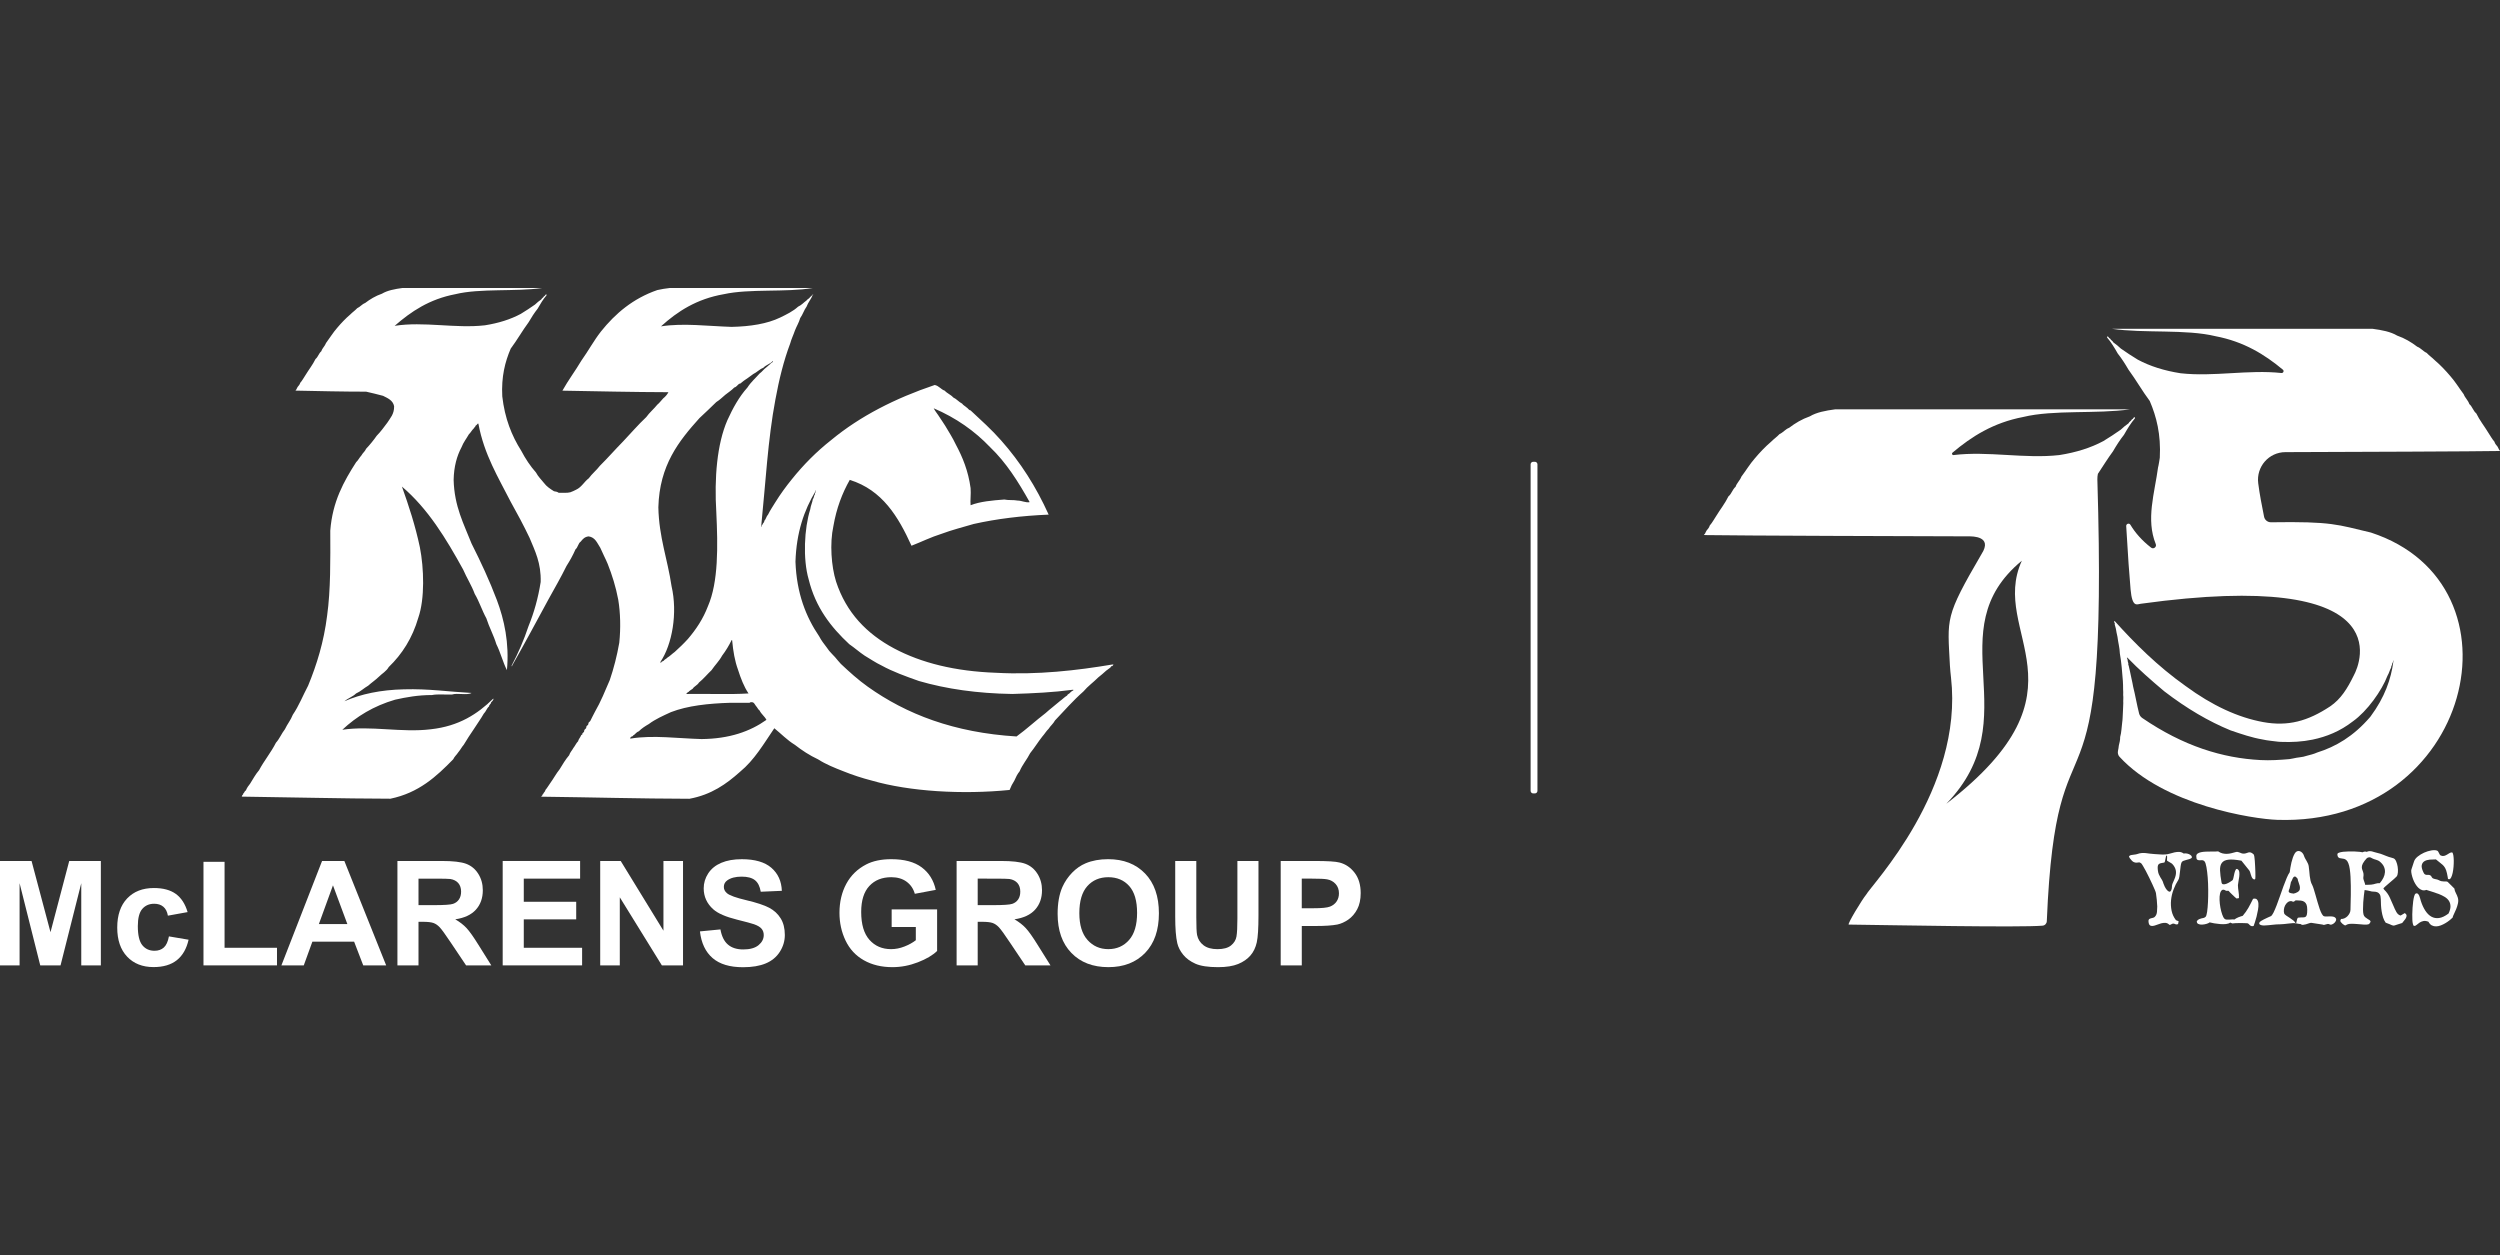 <?xml version="1.0" encoding="utf-8"?>
<!-- Generator: Adobe Illustrator 25.1.0, SVG Export Plug-In . SVG Version: 6.00 Build 0)  -->
<svg version="1.1" id="Layer_1" xmlns="http://www.w3.org/2000/svg" xmlns:xlink="http://www.w3.org/1999/xlink" x="0px" y="0px"
	 width="241px" height="121px" viewBox="0 0 241 121" enable-background="new 0 0 241 121" xml:space="preserve">
<rect x="0" y="0" width="241" height="121" fill="#333333" stroke="none"/>
<g>
	<path fill="#FFFFFF" d="M147.798,76.486h0.165c0.136,0,0.247-0.111,0.247-0.247V44.762c0-0.136-0.111-0.247-0.247-0.247h-0.165
		c-0.136,0-0.247,0.111-0.247,0.247v31.477C147.551,76.375,147.662,76.486,147.798,76.486z"/>
	<path fill-rule="evenodd" clip-rule="evenodd" fill="#FFFFFF" d="M47.55,67.347c0.078,0.064-0.113,0.287-0.203,0.35
		c-0.012,0.188-0.191,0.213-0.203,0.4c-0.223,0.181-0.299,0.507-0.508,0.7c-0.297,0.525-0.65,0.994-0.966,1.5
		c-0.331,0.492-0.663,0.981-0.966,1.5c-0.19,0.214-0.321,0.484-0.509,0.7c-0.156,0.247-0.38,0.426-0.508,0.7
		c-1.617,1.66-3.32,3.235-6.051,3.799c-4.801-0.012-9.486-0.139-14.239-0.2c-0.194,0.01-0.018-0.04-0.051-0.15
		c0.063-0.022,0.105-0.064,0.102-0.149c0.117-0.069,0.119-0.249,0.254-0.299c0.101-0.251,0.248-0.457,0.407-0.651
		c0.278-0.443,0.53-0.912,0.864-1.299c0.494-0.93,1.149-1.703,1.627-2.649c0.346-0.376,0.545-0.897,0.865-1.3
		c0.228-0.492,0.563-0.879,0.762-1.399c0.581-0.846,0.98-1.87,1.475-2.8c0.835-2.029,1.513-4.211,1.831-6.748
		c0.346-2.492,0.315-5.354,0.305-8.197c0.212-2.807,1.306-4.748,2.492-6.598c0.202-0.185,0.32-0.452,0.508-0.65
		c0.126-0.244,0.35-0.39,0.458-0.65c0.368-0.388,0.707-0.805,1.018-1.25c0.377-0.378,0.692-0.819,1.017-1.25
		c0.291-0.464,0.676-0.833,0.661-1.599c-0.117-0.569-0.607-0.769-1.067-1c-0.533-0.143-1.076-0.276-1.628-0.4
		c-2.271-0.001-4.486-0.055-6.712-0.1c-0.215,0.008,0-0.077,0-0.15c0.026-0.074,0.075-0.126,0.102-0.2
		c0.096-0.123,0.209-0.226,0.254-0.4c0.197-0.223,0.34-0.498,0.508-0.749c0.316-0.522,0.692-0.986,0.966-1.55
		c0.246-0.19,0.317-0.555,0.56-0.749c0.102-0.316,0.345-0.493,0.457-0.8c0.362-0.478,0.674-1.004,1.068-1.45
		c0.393-0.464,0.809-0.905,1.272-1.299c0.207-0.213,0.46-0.38,0.66-0.599c0.293-0.13,0.458-0.384,0.763-0.5
		c0.477-0.364,1.002-0.682,1.627-0.9c0.527-0.315,1.238-0.45,1.984-0.55h13.476c-2.617,0.377-5.987,0.014-8.391,0.6
		c-2.498,0.477-4.268,1.67-5.848,3.05c2.802-0.443,5.853,0.273,8.696-0.051c1.316-0.207,2.471-0.57,3.459-1.1
		c0.473-0.284,0.928-0.587,1.373-0.899c0.186-0.184,0.394-0.346,0.61-0.5c0.053-0.132,0.202-0.169,0.255-0.3
		c0.073-0.028,0.123-0.078,0.152-0.15c0.062-0.056,0.104-0.044,0.102,0.05c-0.334,0.388-0.604,0.84-0.865,1.3
		c-0.319,0.402-0.601,0.843-0.865,1.299c-0.606,0.821-1.119,1.732-1.729,2.549c-0.543,1.265-0.914,2.701-0.813,4.599
		c0.238,2.114,0.911,3.802,1.831,5.249c0.403,0.771,0.872,1.475,1.424,2.1c0.201,0.385,0.502,0.673,0.763,0.998
		c0.247,0.34,0.604,0.573,0.966,0.8c0.184,0.019,0.339,0.067,0.458,0.151c0.38-0.009,0.813,0.032,1.118-0.05
		c0.201-0.069,0.381-0.159,0.559-0.249c0.532-0.245,0.777-0.77,1.221-1.101c0.314-0.44,0.742-0.769,1.067-1.199
		c0.769-0.761,1.479-1.579,2.237-2.349c0.745-0.785,1.449-1.608,2.237-2.35c0.313-0.442,0.732-0.781,1.067-1.2
		c0.216-0.171,0.369-0.404,0.561-0.599c0.204-0.164,0.381-0.358,0.508-0.6c-3.449-0.009-6.82-0.092-10.22-0.149
		c0.564-1.012,1.245-1.909,1.831-2.9c0.65-0.909,1.196-1.923,1.881-2.799c1.396-1.743,3.096-3.189,5.44-3.999
		c0.382-0.092,0.796-0.15,1.22-0.201H78.36c-2.62,0.44-6.086,0.049-8.594,0.6c-2.604,0.455-4.452,1.652-6.046,3.099
		c2.146-0.339,4.604-0.015,6.809,0.05c1.826-0.039,3.426-0.298,4.678-0.899c0.623-0.304,1.249-0.607,1.729-1.05
		c0.329-0.144,0.539-0.403,0.815-0.6c0.092-0.142,0.288-0.182,0.355-0.349c0.105-0.015,0.1-0.136,0.204-0.15
		c-0.026-0.104,0.198-0.107,0.05-0.05c-0.164,0.421-0.453,0.72-0.609,1.149c-0.245,0.328-0.368,0.772-0.611,1.099
		c-0.126,0.443-0.35,0.79-0.509,1.2c-0.143,0.427-0.336,0.803-0.457,1.25c-0.623,1.655-1.073,3.478-1.425,5.399
		c-0.726,3.817-0.951,8.129-1.372,12.247c0.04,0.092,0.054-0.03,0.051-0.1c0.047-0.037,0.077-0.091,0.101-0.15
		c0.046-0.106,0.155-0.148,0.154-0.3c0.159-0.16,0.194-0.44,0.355-0.6c0.211-0.425,0.468-0.804,0.711-1.2
		c0.482-0.776,1.014-1.503,1.578-2.2c1.128-1.406,2.391-2.68,3.814-3.798c2.781-2.297,6.156-4.011,9.966-5.298
		c0.42,0.087,0.589,0.422,0.966,0.55c0.228,0.26,0.591,0.384,0.815,0.65c0.335,0.153,0.539,0.437,0.864,0.6
		c0.098,0.152,0.277,0.226,0.406,0.35c0.157,0.08,0.205,0.265,0.406,0.3c1.008,0.941,2.038,1.862,2.949,2.9
		c1.841,2.073,3.366,4.456,4.578,7.148c-2.601,0.109-5.012,0.406-7.221,0.9c-1.045,0.306-2.122,0.582-3.103,0.949
		c-1.03,0.322-1.927,0.772-2.899,1.15c-1.277-2.81-2.81-5.368-5.95-6.348c-0.728,1.284-1.283,2.737-1.577,4.449
		c-0.368,1.682-0.2,3.895,0.254,5.348c0.985,3.015,2.97,5.046,5.595,6.449c2.638,1.405,5.89,2.207,9.814,2.349
		c4.038,0.219,7.837-0.228,11.239-0.8c0.214-0.009-0.001,0.078,0,0.149c-0.128-0.008-0.16,0.078-0.204,0.15
		c-0.14,0.096-0.266,0.205-0.407,0.301c-0.24,0.23-0.504,0.437-0.762,0.649c-0.46,0.465-1.005,0.847-1.425,1.351
		c-0.983,0.864-1.844,1.852-2.744,2.798c-0.16,0.311-0.431,0.511-0.611,0.8c-0.232,0.222-0.394,0.513-0.611,0.75
		c-0.408,0.516-0.754,1.09-1.169,1.599c-0.307,0.614-0.747,1.099-1.016,1.749c-0.215,0.258-0.367,0.574-0.509,0.9
		c-0.18,0.273-0.334,0.573-0.458,0.9c-4.544,0.455-9.637,0.154-13.273-0.9c-0.966-0.25-1.882-0.55-2.746-0.9
		c-0.863-0.335-1.715-0.68-2.442-1.149c-0.829-0.386-1.557-0.869-2.238-1.399c-0.744-0.451-1.321-1.067-1.983-1.6
		c-1.012,1.489-1.928,3.071-3.307,4.199c-1.313,1.174-2.765,2.213-4.877,2.599c-4.784-0.012-9.449-0.141-14.186-0.2
		c-0.168,0.037-0.078-0.099,0-0.099c-0.037-0.136,0.101-0.101,0.102-0.2c0.055-0.13,0.184-0.187,0.203-0.351
		c0.173-0.196,0.302-0.435,0.458-0.649c0.318-0.437,0.578-0.931,0.915-1.351c0.283-0.471,0.568-0.941,0.915-1.349
		c0.086-0.283,0.282-0.457,0.408-0.7c0.167-0.202,0.269-0.469,0.458-0.651c0.027-0.143,0.127-0.276,0.203-0.398
		c0.035-0.057,0.06-0.138,0.101-0.2c0.013-0.018,0.095-0.033,0.101-0.05c0.012-0.026-0.015-0.075,0-0.101
		c0.036-0.057,0.12-0.091,0.154-0.149c0.037-0.064,0.011-0.134,0.051-0.2c0.034-0.058,0.118-0.092,0.153-0.151
		c0.036-0.064,0.011-0.134,0.051-0.201c0.038-0.064,0.114-0.076,0.152-0.148c0.035-0.067,0.012-0.134,0.051-0.201
		c0.027-0.047,0.125-0.096,0.152-0.149c0.139-0.264,0.29-0.597,0.458-0.9c0.549-0.943,0.976-2.007,1.424-3.048
		c0.381-1.126,0.692-2.32,0.915-3.6c0.143-1.38,0.113-2.866-0.101-4.149c-0.235-1.252-0.595-2.381-1.017-3.45
		c-0.222-0.532-0.489-1.02-0.713-1.55c-0.296-0.442-0.471-1.003-1.118-1.099c-0.388,0.036-0.579,0.266-0.764,0.5
		c-0.253,0.167-0.273,0.564-0.508,0.75c-0.249,0.571-0.544,1.097-0.865,1.599c-0.541,1.101-1.144,2.141-1.728,3.198
		c-1.163,2.14-2.312,4.293-3.509,6.398c0.006,0.124-0.062,0.086-0.05,0c0.626-1.183,1.176-2.443,1.626-3.799
		c0.524-1.285,0.925-2.69,1.17-4.249c0.054-1.82-0.548-2.993-1.068-4.249c-0.571-1.204-1.195-2.357-1.831-3.498
		c-1.193-2.345-2.546-4.529-3.102-7.498c-0.064-0.123-0.148,0.149-0.254,0.149c-0.033,0.134-0.146,0.19-0.203,0.3
		c-0.179,0.157-0.279,0.392-0.458,0.549c-0.235,0.42-0.532,0.778-0.712,1.25c-0.454,0.853-0.737,1.875-0.763,3.149
		c0.062,2.557,0.987,4.262,1.73,6.149c0.881,1.75,1.722,3.538,2.441,5.447c0.697,1.856,1.213,4.13,0.966,6.749
		c-0.397-0.776-0.622-1.721-1.018-2.499c-0.268-0.886-0.688-1.623-0.966-2.5c-0.414-0.742-0.685-1.626-1.119-2.349
		c-0.31-0.845-0.772-1.541-1.118-2.35c-1.643-2.984-3.388-5.867-5.9-7.997c0.665,1.863,1.289,3.765,1.729,5.848
		c0.399,2.025,0.485,4.972-0.152,6.798c-0.568,1.956-1.554,3.503-2.848,4.749c-0.228,0.409-0.649,0.628-0.966,0.949
		c-0.315,0.307-0.69,0.554-1.018,0.85c-0.409,0.231-0.721,0.555-1.169,0.75c-0.311,0.311-0.786,0.461-1.119,0.75
		c1.596-0.697,3.491-1.101,5.746-1.15c2.36-0.069,4.338,0.236,6.51,0.35c-0.427,0.247-1.375-0.019-1.882,0.151
		c-0.632,0.027-1.383-0.06-1.932,0.05c-1.338,0-2.47,0.204-3.561,0.449c-2.062,0.605-3.714,1.614-5.085,2.9
		c2.743-0.419,5.736,0.301,8.544-0.051C44.248,70.001,46.047,68.821,47.55,67.347 M73.58,35.458
		c-0.377,0.144-0.611,0.432-0.966,0.599c-0.295,0.227-0.605,0.437-0.916,0.651c-0.122,0.082-0.231,0.194-0.304,0.249
		c-0.043,0.032-0.106,0.016-0.153,0.05c-0.143,0.104-0.253,0.304-0.457,0.349c-0.253,0.268-0.574,0.471-0.864,0.701
		c-0.284,0.238-0.541,0.502-0.867,0.699c-0.533,0.526-1.079,1.038-1.626,1.55c-1.987,2.21-3.854,4.539-3.962,8.598
		c0.058,2.892,0.894,5.019,1.271,7.597c0.604,2.603,0.057,5.633-1.067,7.298c-0.037,0.165,0.101,0.078,0.102,0
		c0.075-0.026,0.128-0.075,0.203-0.099c0.084-0.135,0.258-0.18,0.355-0.3c0.265-0.157,0.464-0.378,0.711-0.55
		c0.441-0.4,0.871-0.809,1.271-1.25c0.781-0.914,1.462-1.925,1.929-3.149c1.024-2.343,0.965-5.811,0.813-9.048
		c-0.205-3.328,0.064-6.596,1.068-8.898c0.529-1.164,1.13-2.257,1.933-3.15c0.326-0.513,0.777-0.901,1.171-1.349
		c0.249-0.17,0.409-0.43,0.66-0.6c0.129-0.087,0.219-0.217,0.355-0.3c0.033-0.121,0.371-0.198,0.255-0.3
		C74.25,35.084,73.827,35.183,73.58,35.458 M90.565,40.206c0.199,0.272,0.366,0.573,0.56,0.85c0.348,0.591,0.719,1.16,1.017,1.8
		c0.656,1.219,1.2,2.552,1.423,4.198c0.048,0.601-0.047,1.148,0,1.65c0.912-0.356,2.071-0.465,3.255-0.55
		c0.369,0.087,0.892,0.023,1.271,0.1c0.406,0.002,0.839,0.24,1.169,0.15c-1.087-1.947-2.257-3.812-3.815-5.298
		c-1.492-1.565-3.29-2.83-5.44-3.749C90.165,39.668,90.389,39.914,90.565,40.206 M97.584,66.899
		c-3.372-0.052-6.358-0.482-9.001-1.251c-1.259-0.445-2.513-0.894-3.61-1.499c-0.584-0.276-1.085-0.633-1.627-0.949
		c-0.514-0.344-0.965-0.751-1.475-1.1c-1.759-1.636-3.251-3.536-3.915-6.248c-0.569-1.956-0.427-4.924,0.151-6.749
		c0.046-0.371,0.2-0.637,0.254-1c0.119-0.099,0.086-0.349,0.205-0.449c-0.044-0.142,0.071-0.13,0.05-0.25
		c0.096-0.051,0.005-0.262,0-0.051c-1.096,1.823-1.847,3.983-1.933,6.799c0.11,3.04,1.006,5.309,2.29,7.198
		c0.196,0.386,0.483,0.749,0.711,1.048c0.092,0.12,0.164,0.239,0.255,0.35c0.168,0.208,0.383,0.401,0.56,0.601
		c0.19,0.214,0.358,0.445,0.559,0.649c0.823,0.775,1.659,1.536,2.594,2.199c3.714,2.648,8.309,4.429,14.341,4.799
		c0.975-0.708,1.842-1.521,2.797-2.25c0.438-0.401,0.926-0.755,1.373-1.149c0.247-0.172,0.445-0.394,0.711-0.55
		c0.045-0.155,0.24-0.163,0.306-0.299c0.073-0.028,0.124-0.078,0.153-0.15c0.111,0.038,0.235-0.138,0.051-0.101
		C101.559,66.742,99.591,66.84,97.584,66.899 M69.615,63.2c-0.281,0.523-0.695,0.917-1.018,1.399c-0.415,0.392-0.774,0.84-1.219,1.2
		c-0.146,0.256-0.455,0.352-0.609,0.6c-0.13,0.069-0.235,0.169-0.356,0.25c-0.005,0.095-0.167,0.034-0.151,0.149
		c-0.078,0.001-0.168,0.137,0,0.101c1.944-0.034,4.03,0.066,5.895-0.05c-0.445-0.662-0.75-1.462-1.017-2.299
		c-0.301-0.821-0.467-1.775-0.559-2.8c-0.003-0.03-0.007-0.059-0.051-0.049C70.265,62.24,69.965,62.743,69.615,63.2 M73.226,68.498
		c-0.157-0.113-0.223-0.315-0.358-0.45c-0.131-0.154-0.163-0.406-0.509-0.351c-0.064,0.004-0.069,0.066-0.152,0.051h-1.78
		c-2.157,0.064-4.15,0.284-5.744,0.9c-0.748,0.346-1.511,0.678-2.134,1.149c-0.352,0.204-0.691,0.419-0.967,0.7
		c-0.205,0.064-0.306,0.231-0.456,0.349c-0.12,0.015-0.095,0.174-0.254,0.15c-0.011,0.056-0.057,0.078-0.102,0.1
		c-0.011,0.064-0.079,0.103,0.051,0.099c2.131-0.351,4.615-0.004,6.809,0.051c2.686-0.025,4.679-0.732,6.255-1.851
		C73.712,69.052,73.395,68.849,73.226,68.498"/>
	<polygon fill="#FFFFFF" points="0,93.063 0,82.998 3.042,82.998 4.868,89.863 6.674,82.998 9.722,82.998 9.722,93.063 
		7.834,93.063 7.834,85.14 5.836,93.063 3.88,93.063 1.888,85.14 1.888,93.063 	"/>
	<path fill="#FFFFFF" d="M18.085,87.927l-1.901,0.343c-0.064-0.38-0.21-0.666-0.436-0.858c-0.226-0.193-0.521-0.29-0.883-0.29
		c-0.48,0-0.864,0.166-1.149,0.499c-0.287,0.331-0.43,0.887-0.43,1.664c0,0.865,0.145,1.477,0.435,1.834
		c0.291,0.357,0.681,0.536,1.171,0.536c0.366,0,0.666-0.104,0.899-0.313c0.233-0.208,0.398-0.566,0.494-1.074l1.895,0.321
		c-0.197,0.871-0.574,1.527-1.132,1.972c-0.559,0.444-1.307,0.666-2.245,0.666c-1.067,0-1.917-0.337-2.551-1.009
		c-0.634-0.673-0.951-1.604-0.951-2.795c0-1.203,0.318-2.142,0.954-2.812c0.636-0.67,1.496-1.005,2.581-1.005
		c0.888,0,1.594,0.191,2.118,0.571C17.48,86.562,17.856,87.144,18.085,87.927"/>
	<polygon fill="#FFFFFF" points="19.616,93.063 19.616,83.079 21.648,83.079 21.648,91.366 26.702,91.366 26.702,93.063 	"/>
	<path fill="#FFFFFF" d="M37.227,93.063h-2.211l-0.879-2.286h-4.024l-0.83,2.286h-2.156l3.92-10.065h2.149L37.227,93.063z
		 M33.485,89.081l-1.387-3.735l-1.359,3.735H33.485z"/>
	<path fill="#FFFFFF" d="M38.312,93.063V82.998h4.277c1.076,0,1.857,0.09,2.344,0.27c0.488,0.182,0.878,0.503,1.171,0.965
		c0.293,0.463,0.439,0.991,0.439,1.587c0,0.755-0.222,1.379-0.666,1.871c-0.444,0.492-1.108,0.802-1.991,0.93
		c0.439,0.256,0.802,0.538,1.089,0.844c0.285,0.307,0.671,0.851,1.157,1.634l1.229,1.964h-2.431l-1.469-2.19
		c-0.522-0.783-0.879-1.276-1.071-1.48c-0.192-0.204-0.396-0.343-0.611-0.419c-0.215-0.075-0.556-0.113-1.024-0.113h-0.412v4.202
		L38.312,93.063L38.312,93.063z M40.344,87.255h1.504c0.975,0,1.583-0.041,1.826-0.124c0.243-0.083,0.433-0.224,0.57-0.426
		c0.137-0.2,0.206-0.453,0.206-0.754c0-0.338-0.091-0.612-0.272-0.822c-0.181-0.207-0.436-0.34-0.766-0.394
		c-0.165-0.023-0.659-0.035-1.483-0.035h-1.586L40.344,87.255L40.344,87.255z"/>
	<polygon fill="#FFFFFF" points="48.459,93.063 48.459,82.998 55.923,82.998 55.923,84.7 50.492,84.7 50.492,86.931 55.546,86.931 
		55.546,88.627 50.492,88.627 50.492,91.366 56.115,91.366 56.115,93.063 	"/>
	<polygon fill="#FFFFFF" points="57.86,93.063 57.86,82.998 59.837,82.998 63.956,89.719 63.956,82.998 65.843,82.998 
		65.843,93.063 63.804,93.063 59.748,86.5 59.748,93.063 	"/>
	<path fill="#FFFFFF" d="M67.474,89.787l1.976-0.192c0.119,0.664,0.36,1.152,0.725,1.463c0.363,0.312,0.854,0.468,1.473,0.468
		c0.654,0,1.147-0.138,1.48-0.416c0.332-0.277,0.497-0.6,0.497-0.971c0-0.239-0.069-0.441-0.209-0.608
		c-0.14-0.168-0.383-0.312-0.732-0.436c-0.238-0.081-0.779-0.229-1.627-0.439c-1.09-0.271-1.854-0.602-2.294-0.996
		c-0.618-0.553-0.926-1.229-0.926-2.025c0-0.513,0.145-0.992,0.435-1.439c0.291-0.446,0.709-0.785,1.257-1.019
		c0.547-0.234,1.209-0.35,1.981-0.35c1.263,0,2.215,0.277,2.853,0.83c0.638,0.555,0.974,1.293,1.007,2.218l-2.033,0.089
		c-0.087-0.517-0.273-0.889-0.561-1.116c-0.285-0.226-0.714-0.34-1.286-0.34c-0.591,0-1.053,0.122-1.387,0.364
		c-0.216,0.157-0.324,0.364-0.324,0.625c0,0.239,0.102,0.442,0.303,0.611c0.257,0.216,0.879,0.439,1.868,0.672
		c0.989,0.234,1.72,0.476,2.194,0.725c0.474,0.249,0.845,0.591,1.112,1.024c0.269,0.432,0.402,0.966,0.402,1.603
		c0,0.576-0.16,1.117-0.48,1.619c-0.321,0.505-0.774,0.878-1.36,1.123c-0.586,0.245-1.315,0.367-2.19,0.367
		c-1.272,0-2.25-0.293-2.932-0.882C68.013,91.771,67.605,90.915,67.474,89.787"/>
	<path fill="#FFFFFF" d="M85.956,89.362v-1.696h4.381v4.009c-0.426,0.412-1.042,0.776-1.849,1.089
		c-0.809,0.313-1.627,0.47-2.455,0.47c-1.053,0-1.972-0.22-2.755-0.663c-0.782-0.441-1.37-1.073-1.763-1.895
		c-0.394-0.821-0.59-1.715-0.59-2.68c0-1.049,0.22-1.98,0.658-2.795c0.44-0.814,1.083-1.439,1.93-1.875
		c0.644-0.332,1.449-0.5,2.41-0.5c1.249,0,2.226,0.262,2.928,0.785c0.703,0.525,1.155,1.249,1.356,2.173l-2.018,0.378
		c-0.141-0.495-0.409-0.885-0.799-1.17c-0.393-0.287-0.881-0.43-1.466-0.43c-0.889,0-1.593,0.281-2.119,0.844
		c-0.524,0.564-0.786,1.399-0.786,2.507c0,1.195,0.265,2.091,0.797,2.688c0.531,0.598,1.226,0.896,2.087,0.896
		c0.426,0,0.853-0.084,1.279-0.251c0.429-0.167,0.796-0.369,1.103-0.608v-1.277H85.956L85.956,89.362z"/>
	<path fill="#FFFFFF" d="M92.217,93.063V82.998h4.279c1.076,0,1.857,0.09,2.344,0.27c0.488,0.182,0.878,0.503,1.17,0.965
		c0.293,0.463,0.44,0.991,0.44,1.587c0,0.755-0.222,1.379-0.667,1.871c-0.443,0.492-1.106,0.802-1.991,0.93
		c0.44,0.256,0.803,0.538,1.088,0.844c0.287,0.307,0.672,0.851,1.157,1.634l1.229,1.964h-2.43l-1.469-2.19
		c-0.521-0.783-0.878-1.276-1.07-1.48c-0.193-0.204-0.395-0.343-0.612-0.419c-0.215-0.075-0.556-0.113-1.023-0.113H94.25v4.202
		L92.217,93.063L92.217,93.063z M94.25,87.255h1.505c0.974,0,1.582-0.041,1.825-0.124c0.244-0.083,0.434-0.224,0.571-0.426
		c0.137-0.2,0.205-0.453,0.205-0.754c0-0.338-0.089-0.612-0.27-0.822c-0.181-0.207-0.437-0.34-0.765-0.394
		c-0.165-0.023-0.66-0.035-1.484-0.035H94.25V87.255z"/>
	<path fill="#FFFFFF" d="M101.955,88.092c0-1.025,0.154-1.887,0.459-2.582c0.23-0.513,0.542-0.973,0.937-1.381
		c0.397-0.407,0.831-0.709,1.302-0.906c0.627-0.265,1.351-0.398,2.171-0.398c1.483,0,2.669,0.46,3.559,1.38
		c0.89,0.92,1.336,2.199,1.336,3.838c0,1.625-0.44,2.896-1.325,3.814c-0.884,0.918-2.066,1.376-3.542,1.376
		c-1.496,0-2.688-0.456-3.57-1.37C102.395,90.951,101.955,89.695,101.955,88.092 M104.048,88.023c0,1.14,0.264,2.003,0.789,2.592
		c0.527,0.588,1.195,0.882,2.006,0.882c0.811,0,1.475-0.292,1.993-0.875c0.521-0.584,0.779-1.459,0.779-2.625
		c0-1.155-0.252-2.014-0.758-2.583c-0.506-0.567-1.178-0.851-2.015-0.851c-0.838,0-1.513,0.288-2.025,0.861
		C104.304,85.999,104.048,86.865,104.048,88.023"/>
	<path fill="#FFFFFF" d="M113.29,82.998h2.034v5.451c0,0.866,0.024,1.427,0.075,1.683c0.086,0.412,0.294,0.742,0.621,0.991
		c0.328,0.25,0.775,0.375,1.342,0.375c0.579,0,1.012-0.118,1.305-0.354c0.293-0.235,0.471-0.525,0.53-0.869
		c0.058-0.343,0.088-0.912,0.088-1.71v-5.567h2.032v5.286c0,1.209-0.055,2.063-0.164,2.561c-0.111,0.499-0.313,0.92-0.609,1.263
		c-0.295,0.343-0.69,0.616-1.184,0.821c-0.494,0.202-1.138,0.305-1.935,0.305c-0.961,0-1.691-0.111-2.187-0.333
		c-0.497-0.222-0.889-0.51-1.177-0.865c-0.29-0.355-0.479-0.726-0.571-1.116c-0.133-0.576-0.199-1.427-0.199-2.553V82.998z"/>
	<path fill="#FFFFFF" d="M123.459,93.063V82.998h3.262c1.236,0,2.041,0.049,2.416,0.151c0.578,0.15,1.06,0.479,1.449,0.986
		c0.389,0.506,0.584,1.158,0.584,1.96c0,0.618-0.112,1.138-0.335,1.558c-0.224,0.421-0.51,0.751-0.854,0.993
		c-0.346,0.24-0.699,0.399-1.055,0.477c-0.485,0.096-1.189,0.143-2.108,0.143h-1.326v3.797L123.459,93.063L123.459,93.063z
		 M125.49,84.7v2.855h1.113c0.802,0,1.336-0.051,1.607-0.158c0.27-0.104,0.482-0.268,0.636-0.493
		c0.152-0.224,0.229-0.485,0.229-0.782c0-0.366-0.108-0.668-0.322-0.906c-0.216-0.238-0.488-0.387-0.818-0.447
		c-0.243-0.047-0.73-0.069-1.463-0.069H125.49L125.49,84.7z"/>
	<g>
		<g>
			<path fill="#FFFFFF" d="M211.03,82.825c-0.098,0.028-0.195,0.055-0.293,0.08c-0.098,0.025-0.187,0.053-0.267,0.085
				c-0.08,0.031-0.138,0.084-0.174,0.16c-0.035,0.075-0.063,0.193-0.084,0.353c-0.02,0.16-0.04,0.326-0.058,0.499
				c-0.018,0.172-0.038,0.336-0.062,0.49c-0.024,0.154-0.057,0.262-0.098,0.325c-0.178,0.276-0.331,0.582-0.458,0.918
				c-0.128,0.336-0.209,0.678-0.245,1.026c-0.035,0.348-0.019,0.691,0.049,1.026c0.068,0.336,0.209,0.642,0.422,0.918l0.258,0.104
				l-0.053,0.273c-0.072,0.026-0.128,0.036-0.169,0.033c-0.042-0.003-0.078-0.013-0.111-0.028c-0.033-0.015-0.065-0.03-0.098-0.043
				c-0.033-0.012-0.07-0.015-0.111-0.009c-0.065,0.013-0.123,0.037-0.173,0.071c-0.051,0.034-0.108,0.052-0.173,0.052
				c-0.113-0.119-0.239-0.184-0.378-0.193c-0.14-0.009-0.282,0.006-0.426,0.047c-0.145,0.041-0.288,0.089-0.427,0.146
				s-0.265,0.091-0.378,0.104c-0.113,0.012-0.206-0.011-0.28-0.071c-0.074-0.059-0.117-0.186-0.129-0.381
				c-0.006-0.094,0.013-0.16,0.058-0.197c0.044-0.038,0.1-0.066,0.169-0.085c0.068-0.019,0.138-0.036,0.209-0.052
				c0.071-0.015,0.13-0.048,0.177-0.099c0.119-0.119,0.186-0.275,0.205-0.466c0.018-0.191,0.027-0.365,0.027-0.522
				c-0.006-0.22-0.021-0.436-0.045-0.65c-0.023-0.214-0.05-0.426-0.08-0.64c-0.006-0.051-0.042-0.154-0.106-0.311
				c-0.065-0.157-0.145-0.338-0.24-0.541c-0.095-0.204-0.197-0.419-0.306-0.645c-0.11-0.226-0.216-0.436-0.32-0.631
				s-0.197-0.361-0.28-0.499c-0.083-0.138-0.139-0.22-0.169-0.245c-0.083-0.069-0.16-0.099-0.231-0.089
				c-0.071,0.009-0.148,0.017-0.231,0.023c-0.083,0.006-0.175-0.015-0.276-0.066c-0.101-0.05-0.222-0.172-0.364-0.367
				c-0.071-0.094-0.088-0.163-0.049-0.207c0.038-0.044,0.102-0.075,0.191-0.094c0.089-0.019,0.188-0.033,0.298-0.042
				c0.11-0.009,0.2-0.027,0.271-0.052c0.154-0.056,0.297-0.089,0.431-0.099c0.133-0.009,0.263-0.008,0.391,0.005
				c0.127,0.012,0.261,0.029,0.4,0.052c0.139,0.022,0.289,0.036,0.449,0.042c0.201,0.007,0.379,0.018,0.533,0.033
				c0.154,0.015,0.317,0.017,0.489,0.005c0.148-0.006,0.299-0.033,0.454-0.08c0.154-0.047,0.308-0.088,0.462-0.123
				c0.154-0.034,0.305-0.048,0.453-0.042c0.148,0.006,0.293,0.06,0.435,0.16c0.053-0.019,0.129-0.024,0.227-0.014
				c0.098,0.009,0.189,0.033,0.275,0.07c0.086,0.038,0.157,0.086,0.214,0.146c0.056,0.06,0.073,0.13,0.049,0.212
				C211.212,82.755,211.128,82.798,211.03,82.825z M209.706,83.758c-0.068-0.191-0.179-0.359-0.333-0.504
				c-0.018-0.013-0.047-0.032-0.089-0.057c-0.042-0.025-0.086-0.052-0.133-0.08c-0.048-0.028-0.094-0.055-0.138-0.08
				c-0.044-0.025-0.075-0.044-0.093-0.056c-0.018-0.013-0.026-0.047-0.022-0.104c0.003-0.057,0.006-0.115,0.009-0.174
				c0.003-0.06,0.003-0.113,0-0.16c-0.003-0.047-0.017-0.07-0.04-0.07c-0.03,0-0.053,0.034-0.071,0.104
				c-0.018,0.069-0.034,0.146-0.049,0.231c-0.015,0.084-0.032,0.161-0.049,0.23c-0.018,0.069-0.041,0.107-0.071,0.113
				c-0.124,0.019-0.23,0.038-0.316,0.057c-0.085,0.019-0.154,0.051-0.204,0.094c-0.051,0.044-0.083,0.11-0.098,0.197
				c-0.015,0.088-0.013,0.214,0.005,0.377c0.018,0.163,0.049,0.297,0.093,0.4c0.044,0.104,0.093,0.2,0.146,0.287
				c0.053,0.088,0.108,0.177,0.165,0.268c0.056,0.091,0.102,0.206,0.138,0.343c0.018,0.063,0.058,0.159,0.12,0.287
				c0.063,0.129,0.134,0.24,0.214,0.334c0.08,0.094,0.16,0.149,0.24,0.165c0.08,0.015,0.146-0.055,0.2-0.212
				c0.029-0.088,0.044-0.179,0.044-0.273c0-0.1,0.018-0.194,0.053-0.282c0.053-0.138,0.111-0.275,0.174-0.409
				s0.108-0.275,0.138-0.419C209.784,84.151,209.774,83.949,209.706,83.758z"/>
			<path fill="#FFFFFF" d="M217.357,84.774c-0.02,0.009-0.044,0.009-0.071,0c-0.027-0.009-0.052-0.022-0.075-0.038
				c-0.024-0.015-0.042-0.03-0.053-0.042c-0.048-0.057-0.084-0.119-0.111-0.189c-0.027-0.069-0.05-0.138-0.071-0.207
				c-0.02-0.069-0.042-0.138-0.062-0.207c-0.02-0.069-0.049-0.128-0.084-0.179c-0.119-0.163-0.245-0.32-0.378-0.471
				c-0.133-0.15-0.259-0.307-0.378-0.47c-0.533-0.1-0.95-0.134-1.248-0.099c-0.3,0.035-0.513,0.138-0.64,0.311
				c-0.128,0.173-0.185,0.416-0.173,0.73c0.012,0.314,0.059,0.697,0.142,1.149c0.018,0.113,0.074,0.174,0.169,0.184
				c0.094,0.009,0.198-0.008,0.311-0.052c0.113-0.044,0.222-0.1,0.329-0.169c0.107-0.069,0.187-0.123,0.24-0.16
				c0.041-0.031,0.075-0.116,0.102-0.254s0.056-0.278,0.089-0.419c0.033-0.142,0.074-0.257,0.125-0.348
				c0.05-0.091,0.117-0.105,0.2-0.043c0.089,0.063,0.139,0.16,0.151,0.292c0.012,0.132,0.009,0.273-0.009,0.424
				c-0.018,0.151-0.042,0.3-0.072,0.447c-0.029,0.148-0.047,0.268-0.053,0.363c0,0.106,0.006,0.21,0.018,0.311
				c0.012,0.1,0.026,0.201,0.04,0.301c0.015,0.1,0.027,0.204,0.035,0.311c0.009,0.107,0.011,0.217,0.005,0.329l-0.231,0.038
				c-0.03-0.019-0.08-0.061-0.151-0.127c-0.071-0.066-0.149-0.14-0.235-0.221c-0.086-0.082-0.166-0.16-0.24-0.235
				c-0.074-0.075-0.123-0.129-0.146-0.16h-0.24c-0.16-0.113-0.287-0.138-0.382-0.075c-0.095,0.063-0.161,0.18-0.2,0.353
				c-0.039,0.172-0.053,0.378-0.044,0.617c0.009,0.239,0.035,0.477,0.08,0.716c0.044,0.239,0.1,0.458,0.169,0.659
				c0.068,0.201,0.144,0.342,0.227,0.424c0.042,0.044,0.104,0.07,0.186,0.08c0.083,0.009,0.17,0.011,0.262,0.005
				c0.092-0.006,0.184-0.012,0.276-0.019c0.092-0.006,0.167-0.003,0.226,0.009c0.048-0.037,0.105-0.075,0.174-0.113
				c0.068-0.038,0.139-0.072,0.213-0.104c0.074-0.031,0.148-0.058,0.222-0.08c0.074-0.022,0.14-0.043,0.2-0.062
				c0.113-0.131,0.214-0.262,0.302-0.39c0.089-0.129,0.17-0.257,0.245-0.386c0.074-0.129,0.146-0.263,0.217-0.405
				c0.071-0.141,0.148-0.293,0.231-0.456c0.172-0.044,0.298-0.02,0.378,0.07c0.08,0.092,0.126,0.223,0.138,0.396
				c0.012,0.173-0.002,0.371-0.04,0.593c-0.039,0.222-0.084,0.439-0.138,0.65c-0.053,0.21-0.108,0.398-0.165,0.565
				c-0.056,0.166-0.096,0.281-0.12,0.344c-0.095,0.025-0.17,0.027-0.227,0.005c-0.056-0.022-0.104-0.052-0.142-0.089
				c-0.039-0.038-0.075-0.075-0.111-0.113c-0.035-0.038-0.08-0.059-0.134-0.066c-0.083-0.006-0.191-0.011-0.324-0.014
				c-0.134-0.003-0.271-0.005-0.413-0.005c-0.136,0-0.268,0.003-0.395,0.009c-0.128,0.007-0.23,0.016-0.307,0.028l-0.205-0.084
				c-0.095,0.075-0.23,0.122-0.404,0.141c-0.175,0.019-0.361,0.02-0.56,0.005c-0.199-0.015-0.39-0.039-0.573-0.071
				c-0.184-0.031-0.332-0.063-0.444-0.094c-0.065,0.057-0.169,0.105-0.311,0.146c-0.143,0.041-0.283,0.064-0.423,0.07
				c-0.139,0.006-0.261-0.015-0.364-0.066c-0.104-0.05-0.15-0.141-0.138-0.273c0.071-0.088,0.144-0.149,0.218-0.184
				c0.074-0.034,0.148-0.059,0.222-0.075c0.074-0.015,0.145-0.031,0.214-0.047c0.068-0.015,0.131-0.052,0.191-0.108
				s0.108-0.215,0.147-0.475c0.038-0.26,0.067-0.574,0.084-0.941c0.018-0.367,0.025-0.761,0.022-1.181
				c-0.003-0.42-0.019-0.819-0.049-1.196c-0.03-0.377-0.07-0.706-0.12-0.988c-0.051-0.282-0.111-0.468-0.182-0.556
				c-0.071-0.082-0.154-0.12-0.249-0.118c-0.095,0.003-0.184,0.005-0.266,0.005c-0.077,0-0.144-0.02-0.2-0.062
				c-0.056-0.04-0.084-0.152-0.084-0.334c0-0.106,0.043-0.19,0.129-0.25c0.086-0.059,0.196-0.104,0.329-0.132
				c0.134-0.028,0.281-0.045,0.444-0.052c0.163-0.006,0.322-0.009,0.476-0.009c0.154,0,0.296,0,0.426,0
				c0.13,0,0.231-0.006,0.302-0.019c0.136,0.094,0.274,0.159,0.413,0.193s0.279,0.051,0.418,0.047s0.282-0.022,0.427-0.057
				c0.145-0.034,0.294-0.074,0.449-0.118c0.065-0.019,0.127-0.022,0.186-0.009c0.059,0.013,0.119,0.032,0.178,0.057
				c0.059,0.025,0.118,0.049,0.177,0.07c0.059,0.022,0.119,0.033,0.177,0.033c0.107,0.006,0.199-0.007,0.276-0.038
				c0.077-0.032,0.152-0.057,0.227-0.075c0.074-0.019,0.151-0.015,0.231,0.009c0.08,0.025,0.176,0.094,0.289,0.207
				c0.012,0.019,0.027,0.083,0.044,0.193c0.018,0.11,0.033,0.246,0.044,0.41c0.012,0.163,0.022,0.339,0.031,0.527
				c0.009,0.188,0.017,0.365,0.022,0.532c0.006,0.166,0.008,0.311,0.005,0.433c-0.003,0.122-0.007,0.199-0.013,0.231
				C217.394,84.744,217.378,84.765,217.357,84.774z"/>
			<path fill="#FFFFFF" d="M225.19,88.733c-0.03,0.088-0.08,0.165-0.151,0.231c-0.071,0.066-0.15,0.117-0.235,0.151
				c-0.086,0.034-0.156,0.036-0.209,0.005c-0.071-0.044-0.138-0.061-0.2-0.052s-0.12,0.023-0.174,0.042
				c-0.053,0.019-0.106,0.034-0.16,0.047c-0.053,0.013-0.106,0.003-0.16-0.028l-1.093-0.169c-0.065,0-0.145,0.017-0.24,0.052
				c-0.095,0.034-0.191,0.066-0.289,0.094c-0.098,0.028-0.191,0.045-0.28,0.052c-0.089,0.006-0.157-0.019-0.205-0.075
				c-0.095-0.006-0.181-0.017-0.257-0.033c-0.077-0.015-0.16-0.033-0.249-0.052c-0.065-0.012-0.16-0.014-0.285-0.005
				c-0.124,0.009-0.257,0.022-0.4,0.038c-0.142,0.015-0.283,0.032-0.422,0.047c-0.139,0.015-0.256,0.023-0.351,0.023
				c-0.248,0-0.499,0.016-0.751,0.047c-0.252,0.032-0.508,0.053-0.769,0.066c-0.118,0.006-0.221-0.002-0.306-0.024
				c-0.086-0.022-0.147-0.052-0.182-0.089c-0.035-0.038-0.044-0.085-0.027-0.141c0.018-0.057,0.074-0.117,0.169-0.179
				c0.065-0.044,0.155-0.094,0.271-0.151c0.115-0.056,0.227-0.109,0.333-0.16c0.106-0.05,0.194-0.089,0.262-0.118
				c0.068-0.028,0.09-0.036,0.067-0.024c0.083-0.044,0.172-0.161,0.267-0.353c0.094-0.191,0.195-0.425,0.302-0.702
				c0.107-0.276,0.215-0.574,0.325-0.894c0.11-0.32,0.219-0.631,0.329-0.932c0.109-0.302,0.216-0.575,0.32-0.819
				c0.104-0.245,0.2-0.427,0.288-0.546c0.018-0.138,0.04-0.288,0.067-0.451c0.027-0.163,0.059-0.327,0.098-0.49
				c0.038-0.163,0.084-0.32,0.138-0.471c0.053-0.15,0.116-0.285,0.187-0.404c0.065-0.107,0.14-0.176,0.226-0.207
				c0.086-0.031,0.172-0.033,0.258-0.005c0.086,0.028,0.164,0.08,0.236,0.155c0.071,0.075,0.124,0.166,0.16,0.273
				c0.029,0.094,0.068,0.184,0.115,0.268c0.048,0.084,0.095,0.168,0.143,0.249c0.047,0.082,0.09,0.165,0.129,0.25
				c0.038,0.085,0.064,0.171,0.075,0.259c0.024,0.151,0.042,0.305,0.053,0.462c0.012,0.157,0.027,0.314,0.044,0.47
				c0.018,0.157,0.044,0.311,0.08,0.462c0.035,0.151,0.091,0.295,0.169,0.433c0.042,0.082,0.089,0.209,0.142,0.381
				c0.053,0.173,0.111,0.367,0.174,0.584c0.062,0.216,0.126,0.439,0.191,0.668c0.065,0.229,0.132,0.442,0.2,0.64
				c0.068,0.197,0.139,0.362,0.213,0.494c0.074,0.132,0.147,0.207,0.218,0.226c0.071,0.019,0.16,0.026,0.267,0.019
				c0.106-0.006,0.213-0.009,0.319-0.009c0.107,0,0.206,0.009,0.298,0.028c0.092,0.019,0.164,0.06,0.218,0.123
				C225.205,88.563,225.22,88.645,225.19,88.733z M222.347,87.203c-0.048-0.116-0.117-0.205-0.209-0.268
				c-0.092-0.063-0.203-0.102-0.333-0.118c-0.13-0.015-0.279-0.023-0.444-0.023c-0.077,0-0.129,0.022-0.155,0.066
				c-0.027,0.044-0.07,0.065-0.129,0.065c-0.042,0-0.077-0.009-0.106-0.028c-0.029-0.019-0.065-0.028-0.106-0.028
				c-0.124-0.006-0.237,0.032-0.338,0.113c-0.101,0.082-0.182,0.184-0.245,0.306c-0.062,0.122-0.1,0.254-0.115,0.396
				c-0.015,0.141-0.005,0.268,0.031,0.381c0.024,0.057,0.088,0.121,0.191,0.193c0.103,0.072,0.217,0.148,0.342,0.226
				c0.125,0.079,0.242,0.162,0.351,0.25c0.11,0.088,0.179,0.176,0.209,0.263c0.023,0.075,0.041,0.092,0.053,0.047
				c0.012-0.044,0.025-0.108,0.04-0.193c0.015-0.084,0.035-0.169,0.062-0.254c0.027-0.085,0.064-0.13,0.111-0.136
				c0.16-0.019,0.296-0.027,0.409-0.023c0.112,0.003,0.201-0.011,0.266-0.043c0.065-0.031,0.113-0.097,0.143-0.197
				c0.029-0.1,0.044-0.27,0.044-0.509C222.418,87.481,222.394,87.319,222.347,87.203z M221.702,85.725
				c0.02-0.103,0.018-0.213-0.009-0.329c-0.027-0.116-0.064-0.232-0.111-0.348c-0.048-0.116-0.077-0.227-0.089-0.334
				c-0.106-0.138-0.191-0.21-0.253-0.217c-0.062-0.006-0.116,0.02-0.16,0.08c-0.044,0.059-0.083,0.135-0.115,0.226
				s-0.073,0.165-0.12,0.221c0,0.006-0.006,0.04-0.018,0.103c-0.012,0.063-0.027,0.132-0.044,0.207
				c-0.018,0.076-0.039,0.176-0.063,0.301c-0.029,0.063-0.053,0.119-0.071,0.17c-0.018,0.05-0.025,0.094-0.022,0.131
				s0.022,0.07,0.058,0.099c0.035,0.028,0.095,0.052,0.178,0.071c0.018,0,0.059,0.006,0.124,0.019
				c0.065,0.012,0.104,0.019,0.115,0.019c0.054-0.007,0.12-0.026,0.2-0.057c0.08-0.032,0.144-0.063,0.191-0.094
				C221.612,85.918,221.681,85.829,221.702,85.725z"/>
			<path fill="#FFFFFF" d="M231.993,88.257c0.003,0.085-0.021,0.171-0.071,0.259c-0.051,0.088-0.113,0.172-0.187,0.254
				c-0.074,0.082-0.129,0.151-0.164,0.207c-0.19,0.056-0.338,0.103-0.444,0.141c-0.106,0.038-0.192,0.066-0.258,0.085
				c-0.065,0.019-0.117,0.027-0.155,0.023c-0.039-0.003-0.084-0.015-0.138-0.038c-0.053-0.022-0.124-0.053-0.213-0.094
				c-0.089-0.041-0.216-0.09-0.382-0.146c-0.106-0.145-0.19-0.311-0.249-0.499c-0.059-0.188-0.105-0.383-0.138-0.583
				c-0.033-0.201-0.055-0.402-0.066-0.603c-0.012-0.201-0.018-0.392-0.018-0.574c-0.006-0.226-0.042-0.388-0.107-0.485
				c-0.065-0.097-0.146-0.163-0.244-0.198c-0.098-0.034-0.209-0.052-0.333-0.052c-0.124,0-0.246-0.019-0.364-0.057
				c-0.065-0.019-0.139-0.036-0.222-0.052c-0.083-0.015-0.151-0.027-0.205-0.033c-0.053-0.006-0.083-0.009-0.089-0.009
				c-0.018,0.131-0.04,0.304-0.067,0.517c-0.027,0.214-0.048,0.437-0.063,0.668c-0.014,0.232-0.022,0.455-0.022,0.668
				c0,0.207,0.015,0.371,0.045,0.49c0.029,0.113,0.083,0.202,0.16,0.268c0.077,0.065,0.154,0.121,0.231,0.165
				c0.077,0.044,0.145,0.086,0.204,0.127c0.059,0.04,0.089,0.095,0.089,0.165l-0.142,0.207c-0.13,0.051-0.3,0.068-0.506,0.052
				c-0.207-0.016-0.419-0.033-0.636-0.052c-0.216-0.019-0.424-0.027-0.622-0.023c-0.199,0.003-0.357,0.049-0.475,0.136
				c-0.035,0.025-0.082,0.023-0.138-0.005c-0.057-0.028-0.114-0.067-0.174-0.118c-0.059-0.05-0.111-0.103-0.155-0.16
				c-0.044-0.057-0.07-0.104-0.075-0.142l0.071-0.179c0.113,0.006,0.222-0.014,0.329-0.062c0.106-0.047,0.203-0.113,0.289-0.197
				c0.085-0.085,0.156-0.184,0.213-0.297c0.057-0.113,0.084-0.229,0.084-0.348c0-0.169,0.005-0.378,0.013-0.626
				c0.009-0.247,0.015-0.513,0.018-0.795c0.003-0.282,0.003-0.572,0-0.871c-0.003-0.298-0.012-0.583-0.027-0.856
				c-0.014-0.273-0.038-0.524-0.071-0.753c-0.033-0.229-0.079-0.416-0.138-0.56c-0.053-0.138-0.115-0.239-0.187-0.301
				c-0.071-0.063-0.145-0.105-0.222-0.127c-0.077-0.022-0.152-0.035-0.227-0.038c-0.074-0.003-0.141-0.014-0.2-0.033
				c-0.059-0.019-0.11-0.053-0.151-0.103c-0.042-0.051-0.065-0.135-0.071-0.255c-0.006-0.069,0.044-0.124,0.151-0.165
				c0.106-0.04,0.241-0.07,0.404-0.089c0.163-0.019,0.343-0.03,0.542-0.033c0.199-0.003,0.388-0.002,0.568,0.005
				c0.181,0.006,0.342,0.017,0.485,0.033c0.142,0.016,0.237,0.03,0.284,0.043c0.048-0.032,0.111-0.053,0.191-0.066
				c0.08-0.012,0.146-0.003,0.2,0.028c0.089-0.044,0.175-0.067,0.258-0.07c0.083-0.003,0.166,0.005,0.249,0.023
				c0.083,0.019,0.167,0.044,0.253,0.075c0.086,0.032,0.179,0.057,0.28,0.075c0.113,0.025,0.212,0.052,0.298,0.08
				c0.085,0.028,0.17,0.06,0.253,0.094c0.083,0.034,0.169,0.069,0.258,0.103c0.089,0.035,0.186,0.071,0.293,0.109
				c0.083,0.031,0.16,0.053,0.231,0.065c0.071,0.013,0.143,0.035,0.214,0.066c0.1,0.038,0.185,0.135,0.253,0.292
				c0.068,0.157,0.117,0.329,0.147,0.518c0.029,0.188,0.037,0.372,0.022,0.551c-0.015,0.179-0.055,0.309-0.12,0.39
				c-0.03,0.038-0.113,0.117-0.249,0.236s-0.282,0.243-0.435,0.372c-0.154,0.129-0.292,0.248-0.413,0.358
				c-0.122,0.11-0.182,0.177-0.182,0.202l0.08,0.104c0.219,0.213,0.392,0.453,0.52,0.72c0.127,0.267,0.241,0.524,0.342,0.772
				c0.1,0.248,0.202,0.466,0.307,0.654c0.103,0.188,0.241,0.305,0.413,0.348l0.4-0.236C231.932,88.096,231.99,88.172,231.993,88.257
				z M229.758,84.623c0.089-0.179,0.139-0.359,0.151-0.541c0.012-0.182-0.021-0.359-0.098-0.532c-0.077-0.172-0.21-0.337-0.4-0.494
				c-0.053-0.044-0.113-0.08-0.177-0.108c-0.065-0.028-0.129-0.052-0.191-0.07c-0.063-0.019-0.125-0.038-0.187-0.057
				c-0.062-0.019-0.12-0.044-0.173-0.075c-0.048-0.031-0.094-0.057-0.138-0.075c-0.044-0.019-0.093-0.028-0.146-0.028
				c-0.101,0-0.187,0.037-0.258,0.109c-0.071,0.072-0.136,0.149-0.195,0.231c-0.136,0.182-0.218,0.332-0.245,0.451
				s-0.028,0.226-0.005,0.32c0.024,0.094,0.055,0.185,0.093,0.273c0.039,0.088,0.058,0.194,0.058,0.32c0,0.05-0.005,0.1-0.013,0.15
				c-0.009,0.051-0.014,0.1-0.014,0.151c0,0.044,0.011,0.097,0.032,0.16c0.02,0.063,0.043,0.127,0.067,0.193
				c0.023,0.066,0.044,0.127,0.062,0.184c0.018,0.057,0.023,0.094,0.018,0.113c0.095-0.006,0.186-0.008,0.276-0.005
				c0.089,0.003,0.189-0.001,0.302-0.014c0.083-0.006,0.16-0.019,0.231-0.038c0.071-0.019,0.139-0.038,0.204-0.057
				c0.065-0.019,0.13-0.033,0.196-0.042c0.065-0.009,0.133-0.011,0.204-0.005C229.554,84.973,229.669,84.803,229.758,84.623z"/>
			<path fill="#FFFFFF" d="M236.947,87.085c-0.042,0.188-0.098,0.371-0.169,0.546c-0.072,0.176-0.144,0.338-0.218,0.485
				c-0.074,0.148-0.117,0.262-0.129,0.344c-0.077,0.075-0.176,0.161-0.298,0.259c-0.121,0.097-0.253,0.188-0.395,0.273
				c-0.142,0.085-0.29,0.157-0.444,0.216c-0.154,0.06-0.305,0.091-0.453,0.094c-0.148,0.003-0.286-0.028-0.413-0.094
				c-0.128-0.065-0.236-0.184-0.325-0.353c-0.19-0.075-0.354-0.097-0.493-0.066c-0.139,0.032-0.261,0.082-0.364,0.151
				c-0.104,0.069-0.196,0.14-0.276,0.212c-0.08,0.072-0.152,0.108-0.218,0.108c-0.023,0-0.047-0.008-0.071-0.024
				c-0.024-0.015-0.038-0.036-0.044-0.061l-0.044-0.16c-0.018-0.056-0.031-0.165-0.04-0.325c-0.009-0.16-0.012-0.342-0.009-0.546
				c0.003-0.203,0.012-0.419,0.027-0.645c0.015-0.226,0.035-0.435,0.062-0.626c0.027-0.191,0.059-0.354,0.098-0.49
				c0.039-0.135,0.085-0.215,0.138-0.24c0.083-0.038,0.152-0.033,0.209,0.014c0.057,0.047,0.103,0.111,0.138,0.193
				c0.035,0.082,0.065,0.169,0.089,0.263c0.023,0.094,0.044,0.17,0.062,0.226c0.113,0.358,0.255,0.67,0.426,0.936
				c0.172,0.267,0.369,0.463,0.591,0.588c0.222,0.126,0.471,0.17,0.746,0.132c0.276-0.038,0.579-0.182,0.911-0.433
				c0.13-0.269,0.192-0.505,0.186-0.706c-0.006-0.201-0.058-0.375-0.155-0.522c-0.098-0.148-0.232-0.273-0.404-0.377
				s-0.359-0.194-0.56-0.273c-0.201-0.078-0.407-0.149-0.617-0.212c-0.21-0.063-0.408-0.125-0.591-0.188
				c-0.142,0.056-0.277,0.064-0.404,0.023c-0.127-0.04-0.246-0.113-0.356-0.216c-0.109-0.104-0.209-0.229-0.297-0.377
				c-0.089-0.148-0.163-0.301-0.222-0.462s-0.105-0.316-0.138-0.466c-0.033-0.151-0.046-0.282-0.04-0.396
				c0-0.013,0.013-0.059,0.04-0.142c0.027-0.082,0.056-0.171,0.089-0.268c0.033-0.098,0.062-0.189,0.089-0.273
				c0.027-0.084,0.046-0.143,0.058-0.174c0.054-0.163,0.172-0.318,0.355-0.466c0.184-0.148,0.388-0.271,0.613-0.372
				c0.225-0.1,0.453-0.171,0.684-0.212c0.231-0.041,0.418-0.036,0.56,0.014c0.047,0.019,0.084,0.051,0.111,0.094
				c0.027,0.044,0.052,0.091,0.075,0.142c0.024,0.05,0.049,0.099,0.076,0.146c0.027,0.047,0.066,0.08,0.12,0.099
				c0.113,0.044,0.215,0.053,0.307,0.028c0.091-0.025,0.179-0.063,0.262-0.113c0.083-0.05,0.165-0.1,0.245-0.15
				c0.08-0.051,0.168-0.075,0.262-0.075c0.053,0.044,0.091,0.138,0.115,0.282c0.023,0.144,0.037,0.312,0.04,0.504
				c0.003,0.191-0.005,0.394-0.022,0.607c-0.018,0.214-0.046,0.408-0.084,0.583c-0.039,0.176-0.086,0.322-0.143,0.438
				c-0.056,0.117-0.117,0.174-0.182,0.174c-0.083,0-0.126-0.015-0.129-0.047c-0.003-0.032-0.011-0.082-0.022-0.151
				c-0.048-0.282-0.098-0.5-0.151-0.654c-0.053-0.154-0.121-0.282-0.204-0.386c-0.083-0.103-0.187-0.201-0.311-0.292
				c-0.124-0.091-0.282-0.218-0.471-0.381c-0.196,0-0.393,0.008-0.591,0.023c-0.199,0.016-0.367,0.065-0.506,0.146
				c-0.139,0.082-0.228,0.206-0.267,0.372c-0.038,0.166,0.011,0.394,0.147,0.682c0.047,0.113,0.098,0.185,0.151,0.217
				c0.053,0.032,0.108,0.049,0.164,0.052c0.057,0.003,0.113,0.003,0.169,0c0.056-0.003,0.117,0.011,0.182,0.043
				c0.059,0.031,0.101,0.075,0.125,0.131c0.023,0.057,0.059,0.104,0.106,0.142c0.029,0.025,0.068,0.044,0.115,0.057
				c0.048,0.012,0.099,0.025,0.156,0.038c0.056,0.012,0.112,0.025,0.169,0.037c0.056,0.013,0.105,0.032,0.146,0.057
				c0.101,0.057,0.194,0.093,0.28,0.108c0.086,0.016,0.164,0.024,0.236,0.024c0.077,0,0.142,0,0.195,0
				c0.059,0,0.11,0.013,0.151,0.038l0.648,0.64c0.024,0.163,0.074,0.314,0.151,0.452c0.077,0.138,0.139,0.286,0.186,0.442
				C236.985,86.718,236.989,86.897,236.947,87.085z"/>
		</g>
		<path fill-rule="evenodd" clip-rule="evenodd" fill="#FFFFFF" d="M205.687,40.257c-0.035,0.088-0.097,0.149-0.186,0.184
			c-0.065,0.16-0.247,0.205-0.312,0.367c-0.264,0.189-0.519,0.387-0.747,0.612c-0.545,0.383-1.102,0.753-1.681,1.101
			c-1.209,0.649-2.624,1.093-4.235,1.347c-3.33,0.379-6.895-0.408-10.203,0c-0.131,0.016-0.205-0.145-0.104-0.23
			c1.85-1.564,3.94-2.891,6.82-3.442c2.943-0.717,7.07-0.272,10.274-0.734h-28.417c-0.913,0.122-1.784,0.287-2.429,0.674
			c-0.766,0.268-1.408,0.657-1.992,1.102c-0.373,0.142-0.575,0.453-0.934,0.612c-0.246,0.268-0.555,0.473-0.809,0.734
			c-0.566,0.484-1.077,1.023-1.557,1.591c-0.483,0.546-0.865,1.19-1.308,1.776c-0.137,0.375-0.434,0.592-0.559,0.979
			c-0.297,0.238-0.384,0.685-0.685,0.918c-0.336,0.69-0.796,1.258-1.183,1.897c-0.206,0.309-0.381,0.645-0.622,0.918
			c-0.055,0.213-0.194,0.34-0.311,0.49c-0.033,0.09-0.093,0.155-0.125,0.245c0,0.089-0.263,0.194,0,0.184
			c2.61,0.052,21.43,0.116,25.422,0.122c0.298,0.001,2.331-0.03,1.219,1.701c-3.571,6.126-3.284,6.151-3.05,10.774
			c0.016,0.312,0.069,0.822,0.104,1.133c1.228,10.764-7.7,20.024-8.189,20.944c-0.331,0.383-1.861,2.882-1.665,2.873
			c4.335,0.056,16.473,0.294,18.681,0.105c0.225-0.019,0.399-0.204,0.408-0.429c0.939-22.735,5.967-6.404,4.874-42.598
			c-0.005-0.178,0.017-0.354,0.05-0.527c0.483-0.728,0.944-1.478,1.459-2.176c0.323-0.559,0.668-1.099,1.059-1.591
			c0.32-0.563,0.65-1.116,1.059-1.591C205.815,40.204,205.763,40.189,205.687,40.257z M187.624,77.484
			c8.037-8.289-0.959-16.638,7.283-23.434C191.689,61.107,202.01,66.389,187.624,77.484z"/>
		<path fill-rule="evenodd" clip-rule="evenodd" fill="#FFFFFF" d="M240.886,43.294c-0.031-0.088-0.09-0.15-0.121-0.238
			c-0.114-0.146-0.249-0.269-0.302-0.476c-0.234-0.265-0.404-0.592-0.605-0.892c-0.376-0.621-0.823-1.173-1.149-1.843
			c-0.293-0.226-0.377-0.66-0.666-0.892c-0.122-0.376-0.41-0.587-0.543-0.951c-0.43-0.569-0.802-1.194-1.271-1.725
			c-0.467-0.552-0.963-1.076-1.513-1.546c-0.247-0.253-0.547-0.452-0.786-0.713c-0.349-0.155-0.545-0.457-0.908-0.595
			c-0.568-0.433-1.192-0.811-1.936-1.071c-0.626-0.375-1.472-0.536-2.36-0.654h-25.123c3.113,0.449,7.122,0.017,9.982,0.714
			c2.725,0.521,4.722,1.757,6.485,3.225c0.141,0.117,0.039,0.342-0.143,0.322c-3.161-0.346-6.555,0.383-9.728,0.022
			c-1.565-0.246-2.94-0.678-4.115-1.309c-0.562-0.338-1.104-0.698-1.633-1.07c-0.221-0.218-0.469-0.411-0.725-0.595
			c-0.063-0.157-0.24-0.201-0.303-0.356c-0.087-0.033-0.147-0.093-0.181-0.178c-0.073-0.066-0.124-0.052-0.121,0.059
			c0.397,0.462,0.718,0.999,1.029,1.546c0.38,0.479,0.714,1.002,1.029,1.546c0.721,0.977,1.331,2.061,2.057,3.032
			c0.646,1.505,1.087,3.214,0.968,5.472c-0.034,0.296-0.097,0.563-0.144,0.846l-0.012,0.004c-0.351,2.617-1.196,5.074-0.232,7.475
			c0.109,0.271-0.216,0.519-0.447,0.34c-0.886-0.686-1.531-1.427-2.002-2.21c-0.116-0.193-0.413-0.095-0.401,0.13
			c0.148,2.647,0.316,4.955,0.423,6.121c0.161,1.766,0.612,1.419,0.984,1.367c24.968-3.442,21.201,5.687,20.532,6.91
			c-0.619,1.265-1.247,2.282-2.277,2.982c-2.164,1.432-4.067,1.949-6.463,1.514c-2.405-0.441-4.898-1.58-7.486-3.484
			c-2.7-1.913-4.908-4.131-6.798-6.227c-0.133-0.115-0.039,0.05-0.076,0.096c0.086,0.06,0.063,0.131,0.054,0.2
			c0.041,0.132,0.066,0.267,0.108,0.4c0.037,0.269,0.101,0.537,0.159,0.803c0.059,0.532,0.214,1.054,0.227,1.59
			c0.159,0.878,0.22,1.769,0.291,2.657c0.021,0.265,0.021,0.531,0.023,0.797c0.002,0.186,0.028,0.37,0.007,0.558
			c0.036,0.26-0.009,0.529,0.01,0.791c-0.001,0.458-0.052,0.921-0.062,1.38c-0.004,0.16-0.02,0.319-0.043,0.478
			c-0.067,0.467-0.061,0.926-0.196,1.4c0.007,0.275-0.057,0.555-0.131,0.836c-0.014,0.159-0.039,0.318-0.075,0.479
			c-0.046,0.207-0.007,0.428,0.137,0.584c4.306,4.7,12.925,6.012,15.218,6.087c18.774,0.612,24.323-22.693,9.028-27.694
			c-0.006-0.002-0.013-0.003-0.019-0.005c-3.225-0.759-3.717-1.079-9.615-0.987c-0.323,0.005-0.606-0.218-0.67-0.535
			c-0.204-1.021-0.433-2.18-0.565-3.229c-0.2-1.588,1.021-2.994,2.622-2.998c6.57-0.02,18.526-0.068,20.573-0.109
			C241.142,43.482,240.886,43.381,240.886,43.294z M230.159,65.129c0.159-0.261,0.196-0.51,0.346-0.77
			c-0.026-0.124,0.123-0.268,0.097-0.392c0.1-0.069,0.021-0.119,0.095-0.186c-0.035-0.082,0.13-0.17,0.026-0.032
			c-0.223,1.715-0.834,3.471-2.193,5.308c-0.017,0.022-0.036,0.045-0.053,0.067c-1.608,1.871-3.326,2.862-5.099,3.417
			c-0.322,0.147-0.691,0.235-0.988,0.311c-0.12,0.031-0.226,0.07-0.341,0.095c-0.214,0.047-0.45,0.062-0.664,0.1
			c-0.231,0.04-0.456,0.103-0.689,0.132c-0.922,0.078-1.844,0.141-2.781,0.091c-3.655-0.188-7.43-1.34-11.399-4.054
			c-0.149-0.102-0.262-0.258-0.306-0.433c-0.221-0.861-0.358-1.73-0.576-2.592c-0.077-0.48-0.21-0.955-0.296-1.435
			c-0.071-0.236-0.085-0.479-0.176-0.714c0.05-0.122-0.071-0.227-0.044-0.347c-0.033-0.055-0.04-0.113-0.022-0.174
			c-0.09-0.032-0.081-0.208,0.019-0.091c1.044,1.083,2.256,2.147,3.513,3.205c2.181,1.676,4.307,2.916,6.387,3.767
			c0.014,0.005,0.029,0.011,0.043,0.016c1.025,0.352,2.049,0.698,3.052,0.866c0.506,0.118,1,0.145,1.499,0.215
			c0.016,0.002,0.033,0.004,0.049,0.005c0.085,0.006,0.169,0.011,0.253,0.014c1.014,0.039,2.033-0.012,3.026-0.219
			c1.335-0.279,2.641-0.797,3.889-1.767C228.184,68.568,229.602,66.593,230.159,65.129z"/>
	</g>
</g>
</svg>
